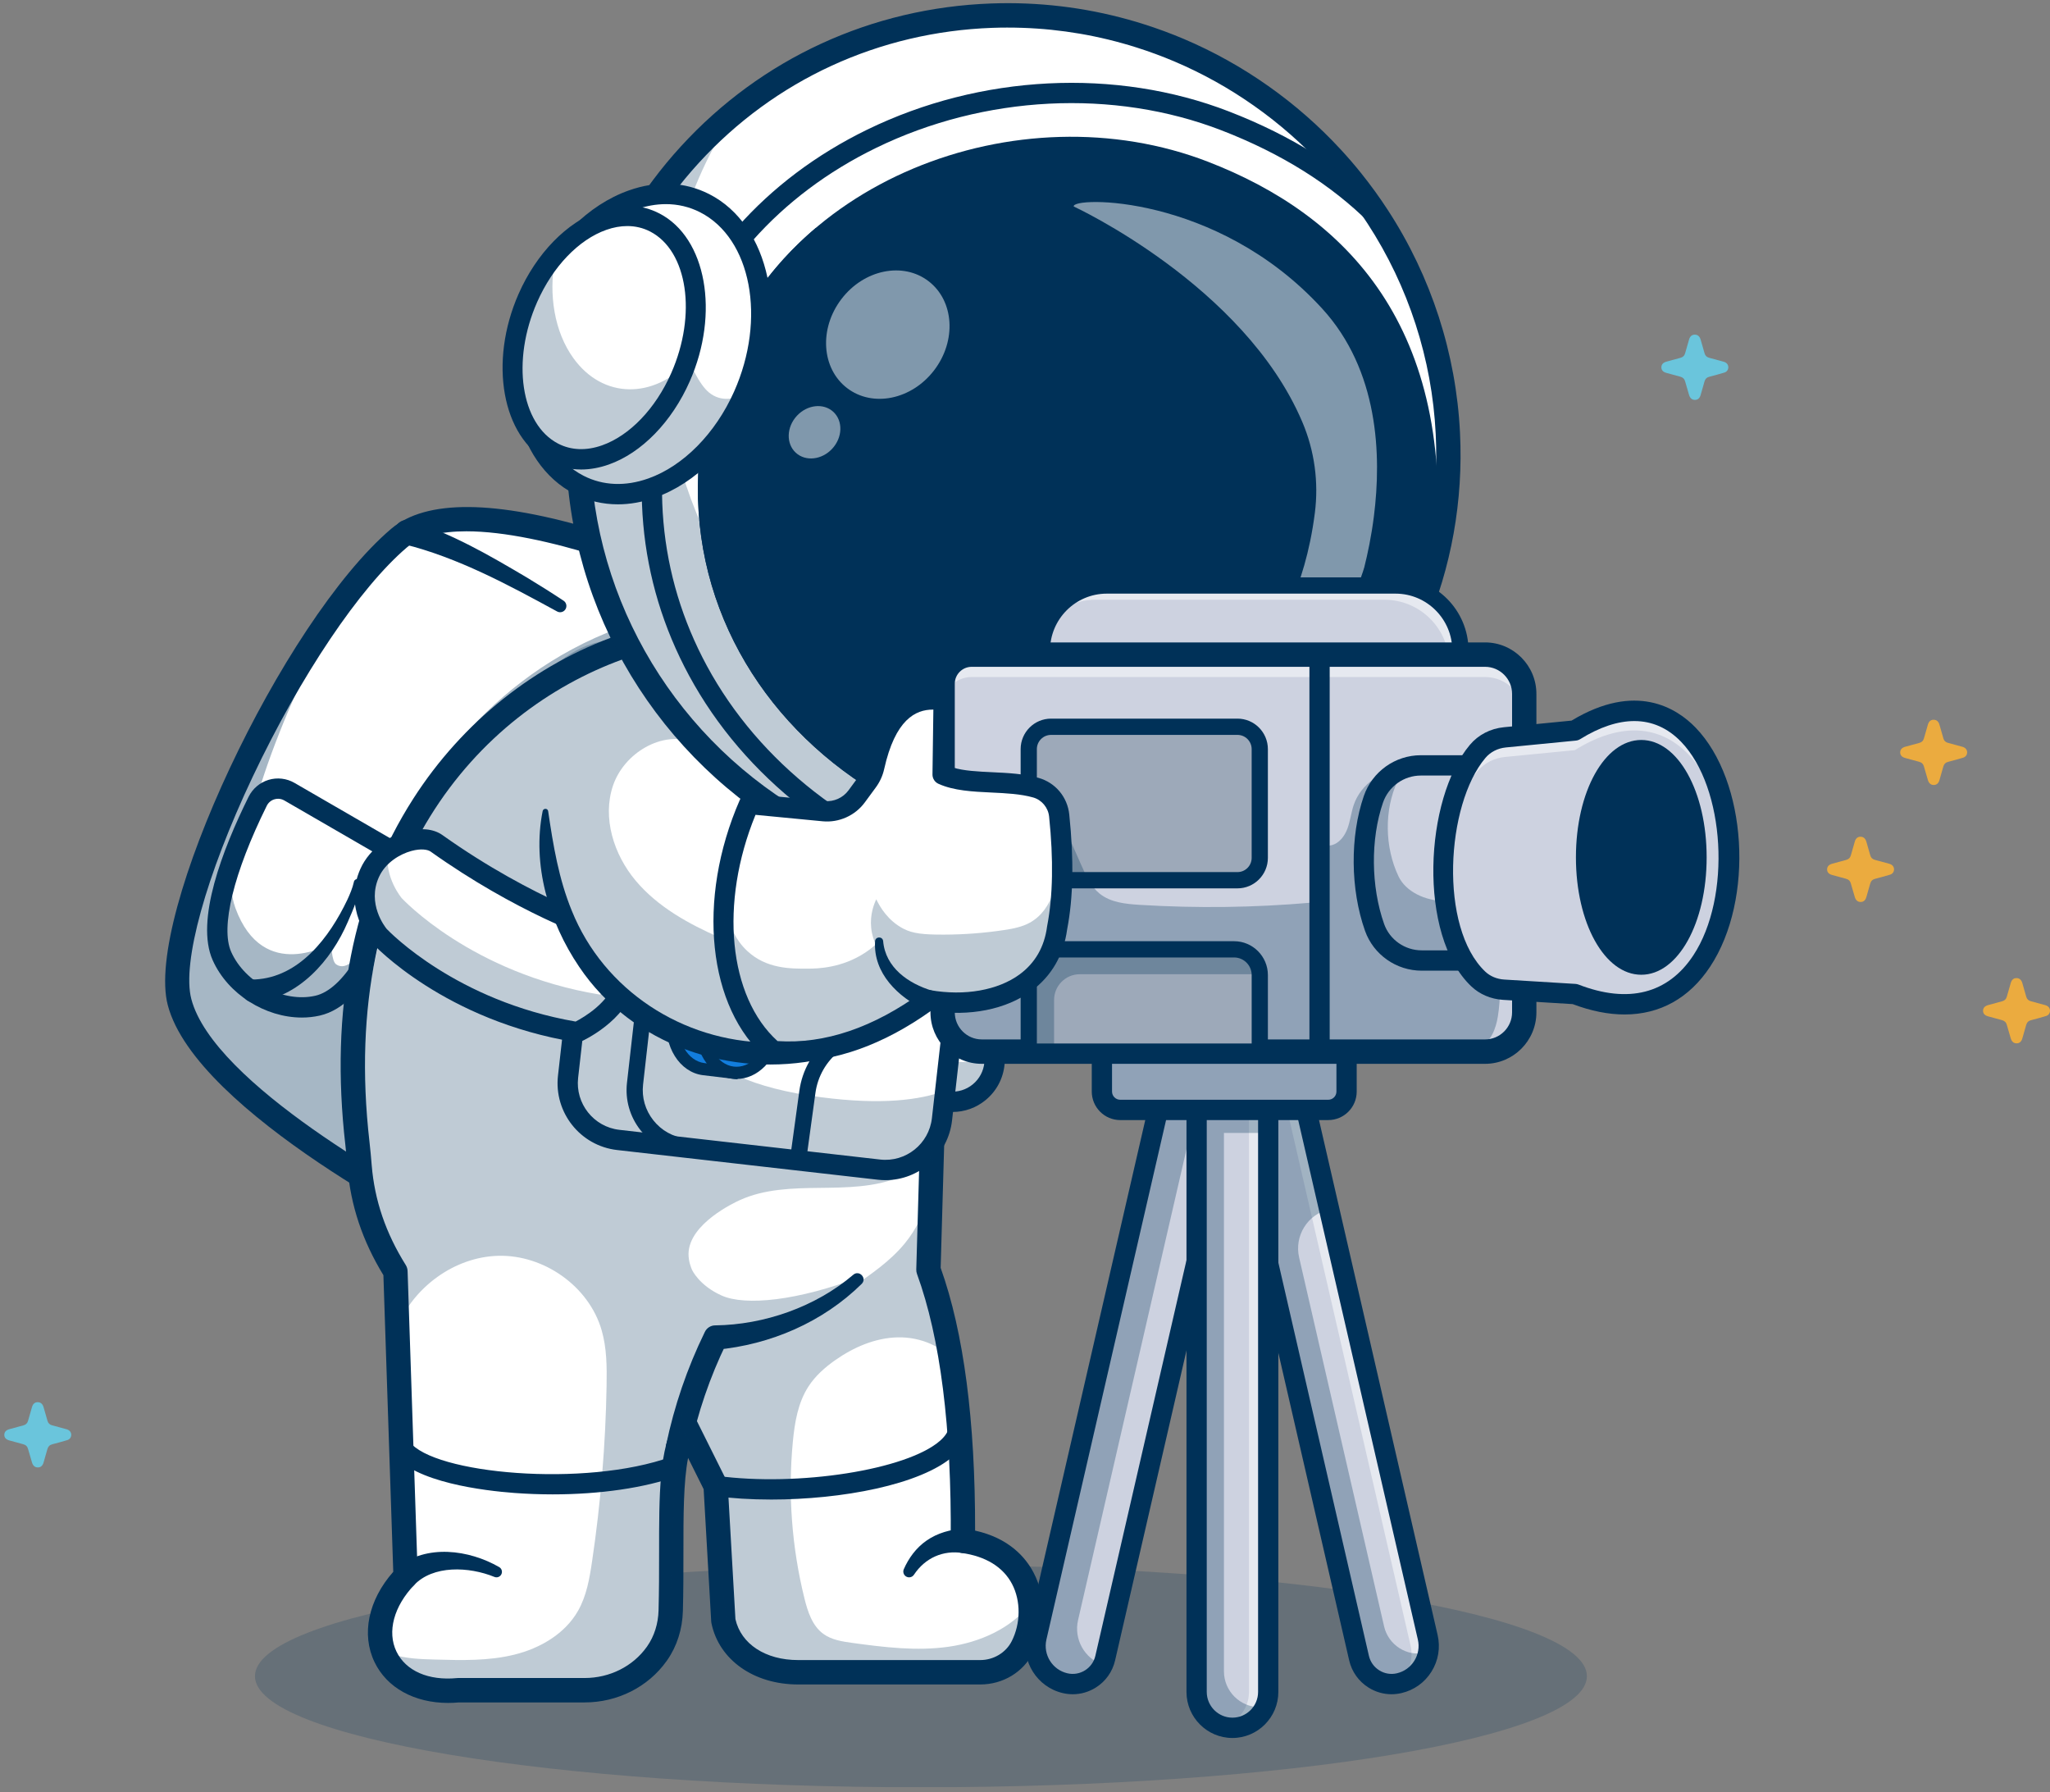 <svg width="405" height="354" viewBox="0 0 405 354" fill="none" xmlns="http://www.w3.org/2000/svg">
<rect x="0" y="0" width="405" height="354" fill="#808080" stroke="none"/>
<g clip-path="url(#clip0_7071_15925)">
<g opacity="0.2">
<path d="M181.94 353.037C254.605 353.037 313.511 343.211 313.511 331.09C313.511 318.969 254.605 309.143 181.94 309.143C109.276 309.143 50.369 318.969 50.369 331.09C50.369 343.211 109.276 353.037 181.94 353.037Z" fill="#003158"/>
</g>
<path d="M91.082 243.335C91.082 243.335 83.954 239.802 74.772 234.296C72.981 233.209 71.107 232.058 69.192 230.845C68.886 230.661 68.585 230.464 68.284 230.268C67.373 229.682 66.448 229.084 65.52 228.47C52.216 219.658 38.163 208.234 35.468 197.925C31.07 181.08 58.183 123.887 78.828 106.305C84.267 101.668 94.404 101.874 105.122 104.012C105.193 104.024 105.268 104.044 105.339 104.056C113.202 105.638 121.364 108.256 128.187 110.757C128.792 110.975 129.389 111.196 129.966 111.416C131.135 111.855 132.243 112.286 133.302 112.702C134.124 113.028 134.917 113.341 135.669 113.648C141.047 115.826 144.501 117.461 144.501 117.461L139.314 129.686L136.67 135.918L131.77 147.477L130.285 150.973L91.081 243.334L91.082 243.335Z" fill="white"/>
<g opacity="0.35">
<path d="M139.313 129.686L136.671 135.915L100.469 221.205L91.078 243.332C91.078 243.332 90.93 243.259 90.648 243.115C90.569 243.074 90.473 243.025 90.373 242.975C90.294 242.934 90.204 242.887 90.114 242.841C90.044 242.808 89.976 242.77 89.907 242.739C89.882 242.723 89.848 242.711 89.823 242.695C89.696 242.628 89.552 242.556 89.405 242.476C89.371 242.465 89.34 242.445 89.303 242.426C89.183 242.363 89.055 242.296 88.918 242.226C88.732 242.131 88.543 242.029 88.342 241.923C88.201 241.845 88.047 241.77 87.894 241.687C87.736 241.603 87.577 241.519 87.414 241.433C87.208 241.325 86.993 241.207 86.771 241.094C86.325 240.852 85.851 240.599 85.352 240.326C84.909 240.091 84.448 239.839 83.967 239.572C83.412 239.265 82.831 238.948 82.23 238.611C80.011 237.37 77.484 235.918 74.775 234.293C74.248 233.977 73.714 233.652 73.172 233.325C72.797 233.096 72.411 232.858 72.027 232.621C71.099 232.048 70.145 231.453 69.191 230.847C54.916 221.788 38.418 209.193 35.476 197.931C31.847 184.063 49.59 142.83 67.5 118.881C55.041 141.31 45.637 167.292 48.373 177.745C49.725 182.913 54.339 188.53 60.343 193.985C62.901 196.309 66.988 194.866 67.627 191.464C67.631 191.438 67.637 191.41 67.641 191.383C68.835 185.152 71.01 178.427 74.684 171.077C82.557 155.327 96.113 133.786 122.333 124.044C122.948 123.811 130.365 126.441 139.312 129.689L139.313 129.686Z" fill="#003158"/>
</g>
<path d="M92.294 246.625L90.016 245.494C87.925 244.457 38.72 219.852 33.147 198.541C28.518 180.841 55.736 122.813 77.27 104.464C84.143 98.609 97.837 98.718 117.973 104.788C132.523 109.175 145.003 115.034 145.527 115.282L147.621 116.269L92.294 246.625ZM92.138 104.946C87.182 104.946 83.04 105.869 80.379 108.136C71.065 116.073 59.396 133.427 49.926 153.427C40.686 172.941 35.924 190.17 37.793 197.319C42.186 214.123 80.141 234.918 89.879 240.012L141.378 118.672C129.968 113.527 107.259 104.946 92.138 104.946Z" fill="#003158"/>
<path d="M57.173 156.377L77.001 167.849C78.772 168.873 79.632 170.963 79.088 172.938C77.097 180.172 71.632 196.64 62.72 198.65C55.323 200.317 46.862 195.623 43.841 188.837C40.46 181.247 47.202 165.762 50.906 158.274C52.059 155.946 54.927 155.079 57.173 156.377Z" fill="white"/>
<g opacity="0.35">
<path d="M79.087 172.941C77.1 180.174 71.633 196.642 62.721 198.649C55.321 200.318 46.864 195.623 43.84 188.836C41.765 184.166 43.515 176.511 46.031 169.57C45.371 173.326 45.537 176.715 46.501 179.351C52.023 194.453 65.475 186.277 65.475 186.277C65.475 186.277 65.431 189.817 66.423 190.498C70.57 193.342 76.385 178.843 79.221 171.27C79.283 171.815 79.243 172.38 79.087 172.941Z" fill="#003158"/>
</g>
<path d="M59.634 200.995C52.439 200.995 45.026 196.418 42.015 189.658C38.542 181.859 43.959 167.802 49.116 157.383C49.909 155.78 51.344 154.562 53.051 154.046C54.761 153.529 56.627 153.745 58.174 154.64L78.002 166.111C80.564 167.592 81.804 170.621 81.019 173.474C78.487 182.675 72.798 198.437 63.16 200.61C62.005 200.869 60.822 200.995 59.634 200.995ZM54.933 157.78C54.691 157.78 54.448 157.815 54.209 157.887C53.546 158.088 53.011 158.543 52.702 159.165C46.149 172.407 43.52 183.192 45.671 188.018C48.396 194.135 56.005 198.11 62.283 196.69C67.752 195.458 73.313 186.377 77.16 172.402C77.461 171.311 76.984 170.153 76.002 169.585L56.174 158.115C55.788 157.892 55.363 157.778 54.933 157.778V157.78Z" fill="#003158"/>
<path d="M50.359 193.471C59.148 193.058 65.1 185.125 68.624 177.724C69.125 176.641 69.657 175.381 69.903 174.257C69.947 173.863 70.317 173.576 70.708 173.66C71.045 173.729 71.269 174.046 71.238 174.381C70.88 177.129 69.813 179.591 68.72 182.085C65.465 189.692 58.977 197.161 50.221 197.973C46.976 198.023 47.115 193.22 50.359 193.47V193.471Z" fill="#003158"/>
<path d="M110.036 120.767C100.439 115.534 90.451 110.134 79.822 107.495C76.745 106.735 77.7 102.207 80.833 102.781C89.232 105.33 96.692 109.704 104.164 114.121C106.585 115.591 108.971 117.085 111.342 118.658C111.913 119.037 112.069 119.808 111.692 120.379C111.328 120.931 110.598 121.096 110.036 120.767Z" fill="#003158"/>
<path d="M202.009 325.29C200.431 328.412 197.164 330.316 193.673 330.316H157.664C149.593 330.316 144.092 325.899 142.905 320.151L141.384 293.515L135.578 281.872C134.817 283.1 134.256 284.619 133.832 286.369C132.287 292.833 132.704 302.557 132.592 313.446C132.584 314.996 132.552 316.569 132.512 318.16C132.48 319.18 132.361 320.183 132.144 321.171C131.737 323.098 130.976 324.944 129.838 326.566C129.798 326.615 129.766 326.671 129.726 326.718C126.475 331.287 121.111 333.864 115.513 333.864H90.538C82.763 334.618 77.374 331.118 75.66 326.051C74.204 321.731 75.428 316.278 80.129 311.38L78.488 262.093L78.336 257.484L78.159 252.112L78.127 251.157C77.934 250.844 77.743 250.531 77.559 250.217C76.766 248.901 76.037 247.559 75.365 246.17C73.066 241.4 71.521 236.189 71.041 230.351C70.92 228.865 70.792 227.38 70.624 225.903C70.417 224.104 70.248 222.321 70.112 220.579C65.965 166.651 95.52 137.285 122.97 127.698L186.228 152.992L184.322 219.648L184.082 227.927L183.426 250.821C188.287 264.134 190.416 282.21 190.232 304.356C203.741 306.179 205.679 318.08 202.012 325.291L202.009 325.29Z" fill="white"/>
<path d="M88.525 336.375C81.903 336.375 76.45 333.404 74.001 328.328C71.343 322.822 72.765 316.06 77.692 310.475L75.745 251.88C71.588 245.071 69.264 238.087 68.644 230.551C68.531 229.16 68.401 227.666 68.231 226.177C65.161 199.426 69.686 176.391 81.679 157.712C91.36 142.633 105.743 131.166 122.176 125.423C122.72 125.232 123.318 125.245 123.856 125.46L187.114 150.755C188.052 151.13 188.655 152.05 188.626 153.061L185.837 250.434C190.395 263.176 192.682 280.628 192.642 302.337C199.32 303.818 202.607 307.6 204.206 310.66C206.689 315.403 206.667 321.427 204.152 326.383C202.167 330.297 198.15 332.728 193.672 332.728H157.666C148.922 332.728 142.046 327.869 140.554 320.636C140.531 320.521 140.516 320.405 140.508 320.287L139.013 294.15L135.939 287.983C135.015 292.743 135.016 299.389 135.018 306.744C135.018 310.434 135.019 314.25 134.91 318.229C134.812 321.823 133.736 325.185 131.8 327.951L131.68 328.119C128.039 333.227 121.993 336.276 115.507 336.276H90.649C89.929 336.342 89.22 336.375 88.525 336.375ZM122.917 130.272C94.515 140.595 66.728 170.932 73.003 225.625C73.183 227.184 73.315 228.724 73.433 230.156C74.004 237.107 76.204 243.559 80.159 249.876C80.384 250.236 80.51 250.651 80.525 251.076L82.527 311.3C82.549 311.95 82.307 312.581 81.857 313.05C77.798 317.282 76.444 322.331 78.325 326.228C80.175 330.059 84.658 332.015 90.303 331.466C90.379 331.459 90.457 331.454 90.535 331.454H115.507C120.446 331.454 125.031 329.159 127.771 325.315L127.868 325.176C129.257 323.189 130.033 320.738 130.105 318.092C130.212 314.181 130.212 310.398 130.211 306.741C130.21 295.156 130.207 286.006 133.531 280.604C133.989 279.862 134.791 279.425 135.683 279.464C136.554 279.503 137.336 280.011 137.724 280.793L143.53 292.436C143.676 292.728 143.761 293.049 143.779 293.376L145.292 319.822C146.395 324.741 151.23 327.908 157.663 327.908H193.669C196.29 327.908 198.723 326.451 199.868 324.196C201.66 320.663 201.693 316.228 199.95 312.896C198.181 309.516 194.708 307.388 189.907 306.741C188.708 306.58 187.815 305.547 187.825 304.334C188.012 282.003 185.772 264.277 181.166 251.65C181.061 251.362 181.011 251.058 181.02 250.753L183.775 154.605L122.917 130.272Z" fill="#003158"/>
<path d="M131.595 285.441C133.199 277.73 135.767 270.221 139.224 263.147C139.595 262.309 140.427 261.798 141.288 261.799C150.969 261.686 161.111 258.159 168.56 251.811C169.721 250.785 171.335 252.444 170.255 253.584C162.568 261.159 152.236 265.62 141.475 266.614C141.475 266.617 143.547 265.256 143.536 265.269C140.256 271.981 137.82 279.107 136.297 286.424C135.567 289.505 131.04 288.59 131.594 285.439L131.595 285.441Z" fill="#003158"/>
<path d="M152.316 296.199C148.377 296.199 144.565 295.969 141.118 295.504C140.022 295.357 139.254 294.346 139.401 293.248C139.548 292.148 140.562 291.376 141.651 291.525C157.762 293.695 179.178 290.327 185.711 284.595C186.876 283.572 187.468 282.561 187.468 281.59C187.468 280.482 188.364 279.583 189.469 279.583C190.575 279.583 191.471 280.482 191.471 281.59C191.471 283.771 190.42 285.799 188.345 287.617C181.873 293.296 166.295 296.201 152.315 296.201L152.316 296.199Z" fill="#003158"/>
<path d="M109.187 295.181C106.675 295.181 104.133 295.088 101.596 294.899C95.777 294.464 81.799 292.835 77.659 287.113C77.01 286.216 77.209 284.961 78.103 284.309C78.998 283.659 80.249 283.857 80.9 284.755C85.515 291.133 115.632 293.886 132.562 287.765C133.601 287.392 134.749 287.931 135.124 288.972C135.498 290.016 134.96 291.166 133.92 291.542C127.392 293.902 118.507 295.181 109.187 295.181Z" fill="#003158"/>
<path d="M190.185 306.765C186.31 306.16 182.772 307.72 180.551 311.067C180.194 311.595 179.473 311.728 178.95 311.364C178.492 311.045 178.339 310.452 178.556 309.96C179.487 307.832 180.96 305.745 183.086 304.284C185.221 302.799 187.839 302.094 190.345 301.945C193.845 301.879 193.677 307.065 190.187 306.767L190.185 306.765Z" fill="#003158"/>
<g opacity="0.25">
<path d="M184.319 219.648L184.08 227.927C182.383 229.935 180.1 231.533 177.682 232.52C172.725 234.544 167.224 234.576 161.867 234.64C156.518 234.696 150.993 234.848 146.124 237.073C145.18 237.507 136.107 241.706 136.027 247.656C136.004 249.15 136.548 250.45 136.716 250.821C136.716 250.821 138.085 253.904 142.585 255.912C147.253 257.992 157.623 256.956 170.035 252.186C163.973 258.521 155.077 261.098 146.541 263.018C144.363 263.508 142.113 263.998 140.311 265.324C137.493 267.396 136.38 271.032 135.643 274.453C134.794 278.388 134.226 282.371 133.833 286.369C132.96 295.33 132.944 304.413 132.592 313.446C132.536 314.851 132.48 316.256 132.399 317.661C132.335 318.817 132.255 319.997 132.143 321.171C131.736 323.098 130.975 324.944 129.837 326.566C129.797 326.615 129.765 326.671 129.725 326.718C126.474 331.287 121.11 333.864 115.512 333.864H90.537C82.762 334.618 77.373 331.118 75.66 326.051C76.22 326.324 76.797 326.557 77.382 326.742C80.167 327.641 83.146 327.729 86.069 327.81C91.282 327.955 96.574 328.091 101.644 326.83C106.705 325.577 111.606 322.735 114.192 318.191C115.881 315.227 116.474 311.783 116.97 308.411C118.676 296.927 119.637 285.333 119.837 273.721C119.9 270.036 119.886 266.293 118.86 262.753C116.346 254.057 107.425 247.808 98.4 248.058C89.825 248.298 81.794 254.16 78.485 262.094L78.334 257.485C78.413 257.019 78.485 256.554 78.51 256.088C78.599 254.634 78.454 253.318 78.159 252.113C78.007 251.455 77.798 250.828 77.558 250.218C76.974 248.757 76.189 247.439 75.364 246.172C73.065 241.402 71.52 236.191 71.04 230.352C70.919 228.866 70.791 227.381 70.624 225.904C70.416 224.105 70.247 222.322 70.111 220.581C70.351 211.949 71.48 198.957 75.748 182.848L184.321 219.65L184.319 219.648Z" fill="#003158"/>
</g>
<path d="M187.358 217.599L173.68 216.27L175.29 199.613L188.968 200.943C193.555 201.389 196.912 205.478 196.467 210.078C196.023 214.679 191.945 218.045 187.358 217.599Z" fill="white"/>
<g opacity="0.25">
<path d="M196.425 210.462C195.798 214.863 191.82 218.03 187.362 217.599L173.68 216.272L175.291 199.613L186.28 200.685L185.824 205.4C185.612 207.581 187.205 209.523 189.38 209.736C192.044 209.993 194.528 208.969 196.238 207.171C196.478 208.093 196.563 209.072 196.467 210.077C196.456 210.205 196.442 210.334 196.425 210.462Z" fill="#003158"/>
</g>
<path d="M188.182 219.646C187.845 219.646 187.505 219.63 187.165 219.598L171.496 218.075L173.49 197.422L189.161 198.943C191.911 199.211 194.394 200.537 196.15 202.676C197.906 204.816 198.727 207.512 198.461 210.27C198.194 213.029 196.873 215.517 194.739 217.279C192.87 218.823 190.572 219.645 188.182 219.645V219.646ZM175.866 214.466L187.551 215.601C189.237 215.766 190.886 215.262 192.193 214.181C193.501 213.101 194.31 211.575 194.474 209.885C194.637 208.194 194.135 206.54 193.058 205.229C191.981 203.917 190.459 203.105 188.772 202.941L177.087 201.805L175.864 214.466H175.866Z" fill="#003158"/>
<path d="M78.498 309.61C84.261 304.945 92.67 306.119 98.617 309.54C99.137 309.835 99.319 310.496 99.023 311.017C98.751 311.5 98.164 311.691 97.668 311.483C92.65 309.436 85.535 309.109 81.754 313.152C79.316 315.642 75.824 311.858 78.498 309.61Z" fill="#003158"/>
<path d="M173.713 231.039L122.074 225.157C115.962 224.464 111.525 218.876 112.218 212.74L115.341 185.183C115.949 179.811 120.297 175.735 125.476 175.273C126.211 175.202 126.961 175.214 127.724 175.299L179.355 181.179C185.474 181.874 189.913 187.46 189.211 193.597L186.743 215.423L186.096 221.155C185.402 227.291 179.825 231.732 173.713 231.039Z" fill="white"/>
<g opacity="0.25">
<path d="M173.713 231.038L122.074 225.157C115.962 224.463 111.525 218.876 112.218 212.739L115.341 185.183C115.949 179.811 120.297 175.734 125.476 175.272C128.187 177.559 129.908 179.021 129.908 179.021C129.916 201.427 134.948 213.173 162.288 216.742C174.089 218.28 181.758 217.32 186.742 215.424L186.094 221.156C185.401 227.293 179.823 231.733 173.711 231.04L173.713 231.038Z" fill="#003158"/>
</g>
<path d="M174.932 233.113C174.434 233.113 173.933 233.085 173.428 233.028L121.905 227.16C114.645 226.332 109.41 219.738 110.236 212.458L113.344 185.012C114.17 177.731 120.748 172.479 128.004 173.308L179.525 179.176C186.785 180.003 192.02 186.598 191.196 193.877L188.087 221.325C187.321 228.097 181.574 233.113 174.932 233.113ZM122.357 223.172L173.878 229.04C178.948 229.619 183.534 225.953 184.109 220.873L187.218 193.425C187.793 188.346 184.139 183.742 179.073 183.165L127.552 177.297C125.108 177.02 122.697 177.72 120.759 179.266C118.819 180.814 117.599 183.016 117.322 185.463L114.214 212.911C113.639 217.991 117.291 222.594 122.358 223.171L122.357 223.172Z" fill="#003158"/>
<path d="M174.938 232.717C174.464 232.717 173.992 232.689 173.523 232.632L121.891 226.754C118.511 226.372 115.474 224.679 113.339 221.99C111.205 219.301 110.243 215.953 110.628 212.56L113.75 185.001C114.132 181.61 115.819 178.562 118.5 176.422C121.182 174.282 124.525 173.319 127.903 173.7L139.057 174.973L138.995 178.171C134.399 178.512 130.687 182.087 130.168 186.671L127.046 214.232C126.758 216.773 127.479 219.282 129.082 221.3C130.681 223.316 132.957 224.585 135.487 224.87L175.989 229.48L175.944 232.677C175.608 232.705 175.272 232.72 174.937 232.72L174.938 232.717ZM126.459 176.83C124.303 176.83 122.219 177.56 120.496 178.934C118.484 180.54 117.22 182.822 116.934 185.362L113.813 212.924C113.524 215.464 114.246 217.973 115.848 219.99C117.448 222.006 119.723 223.276 122.253 223.562L127.304 224.136C127.052 223.869 126.811 223.589 126.578 223.298C124.443 220.609 123.48 217.259 123.868 213.866L126.989 186.306C127.403 182.649 129.339 179.474 132.14 177.414L127.545 176.89C127.183 176.849 126.821 176.828 126.462 176.828L126.459 176.83Z" fill="#003158"/>
<path d="M147.353 202.81C147.232 203.828 144.824 211.879 144.824 211.879C144.824 211.879 142.227 211.568 139.038 211.187C135.054 210.71 132.317 206.187 132.924 201.083C133.532 195.98 137.254 192.23 141.238 192.708C143.927 193.03 147.025 193.4 147.025 193.4C147.025 193.4 147.55 201.151 147.353 202.81Z" fill="#127DDD"/>
<path d="M145.684 213.196L138.895 212.382C134.26 211.827 131.046 206.694 131.731 200.94C132.416 195.186 136.748 190.961 141.38 191.511L148.155 192.321L148.222 193.318C148.277 194.122 148.749 201.231 148.545 202.952C148.417 204.02 146.381 210.862 145.974 212.224L145.684 213.194V213.196ZM140.55 193.871C137.439 193.871 134.617 197.035 134.118 201.227C133.589 205.661 135.862 209.593 139.18 209.99L143.963 210.563C145.036 206.944 146.091 203.212 146.161 202.667C146.283 201.649 146.084 197.531 145.891 194.478L141.096 193.903C140.914 193.881 140.731 193.871 140.55 193.871Z" fill="#003158"/>
<path d="M153.14 203.512C153.747 198.409 151.011 193.886 147.027 193.409C143.043 192.932 139.321 196.682 138.714 201.784C138.106 206.887 140.843 211.411 144.826 211.888C148.81 212.365 152.532 208.615 153.14 203.512Z" fill="#22A7F0"/>
<path d="M144.821 211.878C140.842 211.403 138.106 206.879 138.711 201.777C138.852 200.605 139.151 199.502 139.588 198.511C139.841 202.691 142.347 206.075 145.759 206.485C148.829 206.853 151.744 204.71 153.197 201.374C153.239 202.065 153.223 202.778 153.136 203.503C152.53 208.61 148.808 212.355 144.823 211.879L144.821 211.878Z" fill="#127DDD"/>
<g opacity="0.7">
<path d="M152.606 205.868C152.722 201.245 150.104 197.339 146.416 196.898C143.081 196.497 139.923 199.065 138.631 202.912C138.64 202.542 138.666 202.157 138.71 201.774C139.315 196.672 143.039 192.922 147.024 193.398C151.009 193.874 153.745 198.398 153.134 203.498C153.036 204.328 152.858 205.12 152.605 205.865L152.606 205.868Z" fill="white"/>
</g>
<path d="M145.52 213.126C145.241 213.126 144.962 213.11 144.682 213.076C140.048 212.521 136.832 207.388 137.518 201.634C138.204 195.88 142.528 191.654 147.166 192.203C149.468 192.479 151.48 193.861 152.831 196.092C154.123 198.229 154.657 200.912 154.332 203.645C154.007 206.38 152.859 208.861 151.1 210.633C149.487 212.258 147.533 213.125 145.521 213.125L145.52 213.126ZM146.335 194.563C143.224 194.563 140.401 197.727 139.902 201.919C139.374 206.354 141.646 210.285 144.965 210.682C146.52 210.867 148.091 210.248 149.395 208.933C150.776 207.542 151.682 205.561 151.944 203.359C152.205 201.157 151.79 199.02 150.775 197.341C149.815 195.756 148.432 194.782 146.881 194.596C146.698 194.573 146.516 194.563 146.335 194.563Z" fill="#003158"/>
<path d="M157.683 230.618C157.611 230.618 157.536 230.614 157.462 230.603C156.586 230.482 155.973 229.672 156.093 228.792L157.921 215.471C158.486 211.355 160.588 207.673 163.84 205.101L164.638 204.471C167.308 202.36 169.049 199.205 169.414 195.816L171.09 180.263C171.186 179.381 171.968 178.753 172.854 178.838C173.733 178.934 174.369 179.727 174.275 180.608L172.598 196.16C172.141 200.402 169.963 204.35 166.622 206.991L165.824 207.622C163.225 209.677 161.544 212.619 161.094 215.908L159.266 229.229C159.156 230.034 158.469 230.616 157.681 230.616L157.683 230.618Z" fill="#003158"/>
<path d="M73.034 172.426C69.998 179.142 74.909 184.837 74.909 184.837C74.909 184.837 88.591 199.698 114.028 203.871C114.028 203.871 130.127 196.62 120.849 184.647C120.849 184.647 104.887 179.839 86.226 166.57C83.188 164.409 75.562 166.832 73.034 172.426Z" fill="white"/>
<g opacity="0.25">
<path d="M114.03 203.877C88.591 199.698 74.907 184.838 74.907 184.838C74.907 184.838 69.999 179.141 73.037 172.429C73.827 170.677 75.115 169.241 76.612 168.156C75.927 173.415 79.381 177.423 79.381 177.423C79.381 177.423 93.065 192.282 118.506 196.457C118.506 196.457 121.141 195.272 123.659 193.067C122.783 199.934 114.03 203.877 114.03 203.877Z" fill="#003158"/>
</g>
<path d="M114.3 205.952L113.706 205.855C87.886 201.616 74.017 186.828 73.439 186.201C73.16 185.879 67.689 179.395 71.212 171.598C73.087 167.449 77.102 165.063 80.235 164.213C83.058 163.447 85.662 163.711 87.384 164.933C105.567 177.864 121.269 182.68 121.425 182.727L122.038 182.911L122.431 183.418C125.32 187.146 126.324 190.896 125.413 194.565C123.648 201.669 115.208 205.543 114.851 205.704L114.302 205.952H114.3ZM76.407 183.503C77.074 184.204 90.235 197.729 113.722 201.786C115.366 200.927 120.45 197.955 121.529 193.582C122.096 191.284 121.475 188.92 119.634 186.368C116.421 185.317 101.914 180.187 85.068 168.206C84.528 167.824 83.215 167.561 81.28 168.087C79.028 168.698 76.158 170.376 74.857 173.254C72.478 178.519 76.043 183.062 76.405 183.502L76.407 183.503Z" fill="#003158"/>
<path d="M107.751 160.219C106.751 191.737 131.974 212.815 162.035 207.201L157.68 142.803L130.638 138.161C118.973 140.561 110.116 146.408 107.751 160.219Z" fill="white"/>
<path d="M162.404 209.175C144.468 213.08 124.846 206.467 114.416 190.964C108.407 182.098 105.087 170.774 107.209 160.203C107.334 159.621 108.203 159.617 108.294 160.228C109.293 167 110.385 173.618 112.969 179.907C119.334 195.673 134.898 205.698 151.732 205.937C155.05 206.018 158.382 205.754 161.683 205.227C164.22 204.867 164.931 208.594 162.402 209.177L162.404 209.175Z" fill="#003158"/>
<g opacity="0.25">
<path d="M137.05 146.602C130.754 144.234 123.279 148.78 121.112 155.163C118.944 161.546 121.265 168.822 125.6 173.974C129.936 179.126 136.014 182.481 142.173 185.187C143.765 193.313 147.08 201.095 151.835 207.868C135.2 207.384 119.156 197.469 111.245 182.788C110.741 181.849 110.255 180.879 109.513 180.115C108.833 179.414 107.972 178.924 107.123 178.441C101.7 175.366 96.277 172.289 90.853 169.213C87.421 167.266 83.626 165.25 79.742 165.939C80.418 161.781 82.157 157.8 84.747 154.483C86.51 152.225 88.643 150.288 90.764 148.364C95.853 143.746 100.941 139.129 106.03 134.512C108.452 132.314 110.904 130.094 113.774 128.532C116.644 126.967 120.017 126.099 123.207 126.8C125.939 133.412 129.653 139.615 134.188 145.142" fill="#003158"/>
</g>
<g opacity="0.25">
<path d="M183.958 226.05C185.006 232.91 183.159 240.217 178.77 245.583C175.928 249.059 172.171 251.641 168.47 254.174C166.836 255.292 165.201 256.41 163.568 257.528C162.068 258.554 160.564 259.583 158.958 260.433C157.176 261.376 155.28 262.093 153.351 262.675C150.327 263.587 147.204 264.173 144.056 264.419C143.115 264.493 142.09 264.571 141.401 265.217C140.983 265.608 140.753 266.156 140.536 266.687C138.998 270.433 137.46 274.179 135.92 277.924C135.365 279.276 134.799 280.714 135.02 282.16C135.379 284.517 137.625 286.018 139.151 287.846C142.188 291.484 142.434 296.632 142.537 301.375C142.6 304.271 142.662 307.166 142.725 310.062C142.845 315.543 143.137 321.507 146.699 325.667C149.038 328.399 152.518 329.946 156.047 330.603C159.578 331.261 163.201 331.112 166.789 330.96C174.382 330.64 181.974 330.319 189.567 329.998C192.367 329.88 195.305 329.722 197.698 328.256C201.552 325.898 202.816 320.977 203.748 316.545C199.92 321.619 193.656 324.392 187.374 325.281C181.093 326.171 174.705 325.381 168.42 324.524C166.401 324.248 164.289 323.93 162.643 322.723C160.468 321.128 159.572 318.34 158.923 315.716C156.425 305.632 155.648 295.121 156.636 284.778C156.998 280.981 157.644 277.076 159.716 273.875C161.073 271.777 162.98 270.089 165.025 268.656C168.676 266.097 172.954 264.248 177.409 264.164C181.864 264.08 186.48 265.961 189.032 269.621C188.012 265.07 186.981 260.481 185.057 256.235C184.405 254.795 183.644 253.377 183.349 251.823C183.103 250.528 183.19 249.196 183.279 247.881C183.552 243.865 183.823 239.851 184.095 235.835C184.111 235.593 184.108 235.307 183.911 235.166C183.714 235.026 183.366 235.317 183.55 235.473" fill="#003158"/>
</g>
<path d="M256.803 153.863C245.996 163.16 232.779 169.776 218.106 172.679C215.114 173.27 212.069 173.71 208.973 173.984C207.466 174.121 205.939 174.213 204.399 174.276C199.757 174.443 195.186 174.239 190.707 173.687C186.847 173.221 183.055 172.491 179.359 171.528C174.894 170.368 170.564 168.854 166.398 167.028C164.881 166.357 163.385 165.649 161.912 164.902C134.977 151.185 115.885 123.865 114.307 91.776C111.972 44.503 148.53 4.803 195.95 3.092C205.083 2.768 213.965 3.866 222.349 6.213C223.332 6.479 224.311 6.772 225.282 7.087C227.885 7.91 230.437 8.852 232.93 9.907C238.695 12.352 244.152 15.406 249.21 18.98C254.271 22.549 258.944 26.649 263.134 31.19C264.467 32.633 265.752 34.119 266.988 35.656C268.838 37.958 270.579 40.349 272.194 42.844C280.267 55.245 285.267 69.843 286.041 85.592C287.385 112.784 275.858 137.466 256.803 153.861V153.863Z" fill="white"/>
<path d="M201.278 174.588C197.722 174.588 194.169 174.371 190.675 173.942C186.883 173.483 183.054 172.755 179.293 171.775C174.889 170.631 170.516 169.113 166.294 167.262C164.785 166.595 163.271 165.878 161.795 165.129C133.868 150.908 115.575 122.805 114.05 91.788C112.923 68.949 120.76 47.131 136.118 30.355C151.599 13.443 172.844 3.67 195.94 2.838C204.951 2.521 213.856 3.573 222.417 5.968C223.35 6.221 224.342 6.516 225.36 6.845C227.956 7.665 230.538 8.617 233.029 9.674C238.754 12.102 244.248 15.164 249.356 18.774C254.421 22.344 259.118 26.463 263.321 31.019C264.672 32.481 265.973 33.988 267.187 35.498C269.077 37.849 270.833 40.275 272.408 42.708C280.745 55.51 285.545 70.335 286.295 85.582C287.597 111.942 276.908 136.901 256.967 154.058C245.913 163.568 232.491 170.096 218.152 172.931C215.114 173.53 212.031 173.97 208.991 174.238C207.609 174.365 206.109 174.461 204.405 174.532C203.363 174.569 202.318 174.588 201.275 174.588H201.278ZM199.077 3.292C198.038 3.292 197.001 3.31 195.959 3.347C173 4.176 151.883 13.889 136.495 30.699C121.229 47.374 113.439 69.06 114.561 91.761C116.077 122.596 134.264 150.533 162.026 164.672C163.493 165.414 164.999 166.128 166.498 166.793C170.696 168.633 175.043 170.143 179.42 171.279C183.158 172.253 186.965 172.976 190.736 173.432C195.229 173.986 199.823 174.182 204.386 174.02C206.08 173.949 207.572 173.853 208.947 173.728C211.969 173.46 215.033 173.022 218.053 172.427C232.305 169.608 245.646 163.122 256.634 153.668C276.453 136.615 287.079 111.807 285.784 85.607C285.039 70.452 280.266 55.714 271.979 42.988C270.413 40.569 268.668 38.157 266.789 35.82C265.582 34.32 264.29 32.822 262.946 31.367C258.769 26.838 254.097 22.742 249.062 19.193C243.982 15.604 238.522 12.559 232.831 10.146C230.351 9.097 227.786 8.149 225.204 7.333C224.192 7.006 223.21 6.713 222.282 6.463C214.76 4.358 206.967 3.295 199.076 3.295L199.077 3.292Z" fill="#003158"/>
<path d="M238.511 165.857C179.057 180.544 123.515 132.687 141.215 74.916C153.258 35.612 201.343 17.516 238.651 31.949C265.803 42.454 287.854 64.482 283.556 110.711C283.556 110.711 278.478 130.841 268.394 141.686C258.309 152.53 246.642 161.355 246.642 161.355L238.511 165.857Z" fill="#003158"/>
<g opacity="0.25">
<path d="M114.307 91.773C115.88 123.865 134.977 151.187 161.913 164.899C163.385 165.647 164.88 166.355 166.395 167.024C170.561 168.852 174.891 170.364 179.354 171.527C183.053 172.486 186.844 173.219 190.703 173.686C195.183 174.239 199.752 174.443 204.397 174.278C205.935 174.208 207.461 174.12 208.969 173.985C212.067 173.709 215.111 173.264 218.103 172.676C232.776 169.773 245.994 163.162 256.802 153.86C262.739 148.753 267.949 142.838 272.264 136.294C261.746 144.931 249.072 151.075 235.073 153.845C232.081 154.441 229.037 154.878 225.94 155.154C224.435 155.293 222.909 155.381 221.367 155.446C216.722 155.611 212.153 155.408 207.676 154.859C203.814 154.388 200.026 153.659 196.328 152.7C191.865 151.537 187.53 150.022 183.368 148.197C181.849 147.524 180.354 146.815 178.882 146.067C151.946 132.355 132.853 105.036 131.276 72.94C130.35 54.217 135.532 36.686 145.065 22.231C125.1 38.604 112.925 63.869 114.305 91.771L114.307 91.773Z" fill="#003158"/>
</g>
<path d="M201.279 176.304C197.651 176.304 194.028 176.083 190.466 175.644C186.603 175.178 182.697 174.434 178.864 173.436C174.373 172.27 169.913 170.722 165.609 168.833C164.069 168.151 162.528 167.421 161.025 166.661C132.549 152.159 113.897 123.502 112.341 91.87C111.191 68.568 119.188 46.308 134.857 29.192C150.651 11.94 172.322 1.971 195.879 1.12C205.063 0.796 214.149 1.869 222.878 4.312C223.824 4.567 224.841 4.871 225.886 5.209C228.522 6.042 231.153 7.013 233.696 8.09C239.534 10.566 245.134 13.688 250.344 17.369C255.505 21.006 260.296 25.208 264.58 29.851C265.956 31.342 267.282 32.88 268.521 34.417C270.447 36.816 272.238 39.289 273.845 41.772C282.344 54.825 287.244 69.947 288.006 85.496C289.335 112.39 278.43 137.854 258.084 155.359C246.804 165.063 233.112 171.721 218.486 174.614C215.388 175.225 212.245 175.674 209.144 175.948C207.74 176.077 206.211 176.176 204.48 176.248C203.413 176.286 202.346 176.305 201.279 176.305V176.304ZM199.076 5.01C198.057 5.01 197.039 5.028 196.018 5.065C173.523 5.876 152.831 15.394 137.756 31.861C122.802 48.196 115.173 69.439 116.271 91.678C117.756 121.899 135.587 149.283 162.803 163.142C164.241 163.87 165.718 164.571 167.192 165.222C171.301 167.024 175.561 168.504 179.851 169.618C183.517 170.573 187.248 171.283 190.942 171.729C195.35 172.272 199.851 172.467 204.327 172.306C205.983 172.238 207.447 172.144 208.792 172.02C211.762 171.757 214.764 171.327 217.725 170.744C231.686 167.983 244.757 161.628 255.521 152.367C274.937 135.662 285.345 111.36 284.077 85.694C283.347 70.842 278.67 56.4 270.549 43.928C269.012 41.553 267.299 39.19 265.458 36.898C264.276 35.43 263.009 33.961 261.692 32.534C257.596 28.093 253.016 24.078 248.08 20.598C243.099 17.078 237.746 14.094 232.167 11.728C229.739 10.699 227.224 9.771 224.692 8.971C223.696 8.648 222.739 8.363 221.839 8.121C214.454 6.053 206.814 5.013 199.077 5.013L199.076 5.01Z" fill="#003158"/>
<path d="M201.278 176.741C197.631 176.741 193.992 176.52 190.413 176.078C186.53 175.609 182.605 174.862 178.754 173.86C174.242 172.688 169.76 171.131 165.435 169.235C163.885 168.55 162.339 167.817 160.829 167.052C132.213 152.478 113.469 123.682 111.906 91.894C110.75 68.475 118.787 46.103 134.537 28.898C150.409 11.558 172.189 1.539 195.862 0.685C205.093 0.354 214.222 1.437 222.995 3.893C223.944 4.15 224.968 4.455 226.02 4.795C228.665 5.631 231.311 6.607 233.866 7.689C239.732 10.177 245.36 13.313 250.595 17.012C255.779 20.667 260.593 24.888 264.898 29.555C266.282 31.053 267.615 32.596 268.858 34.145C270.794 36.553 272.595 39.04 274.21 41.534C282.751 54.651 287.673 69.848 288.439 85.474C289.776 112.502 278.813 138.096 258.365 155.69C247.03 165.442 233.268 172.133 218.568 175.041C215.454 175.655 212.295 176.106 209.181 176.381C207.771 176.511 206.236 176.61 204.495 176.682C203.422 176.72 202.35 176.74 201.277 176.74L201.278 176.741ZM199.075 5.446C198.062 5.446 197.048 5.463 196.033 5.5C173.656 6.307 153.071 15.775 138.076 32.157C123.203 48.404 115.612 69.535 116.706 91.656C118.183 121.722 135.922 148.964 162.999 162.755C164.428 163.478 165.9 164.176 167.366 164.824C171.451 166.615 175.691 168.088 179.959 169.197C183.606 170.147 187.318 170.852 190.994 171.297C195.378 171.837 199.855 172.032 204.311 171.871C205.957 171.803 207.414 171.71 208.751 171.586C211.707 171.325 214.694 170.898 217.64 170.317C231.529 167.57 244.53 161.248 255.236 152.036C274.55 135.419 284.901 111.247 283.64 85.715C282.915 70.94 278.261 56.573 270.182 44.166C268.652 41.803 266.95 39.452 265.117 37.172C263.942 35.71 262.682 34.249 261.37 32.831C257.294 28.413 252.739 24.417 247.828 20.955C242.871 17.451 237.545 14.483 231.994 12.13C229.577 11.105 227.076 10.183 224.559 9.387C223.567 9.066 222.618 8.784 221.723 8.542C214.372 6.485 206.772 5.448 199.075 5.448V5.446Z" fill="#003158"/>
<path d="M141.218 74.919C123.516 132.688 179.06 180.544 238.51 165.86L240.157 164.946C184.749 154.301 144.479 103.683 161.281 44.929C152.079 52.681 144.935 62.792 141.216 74.921L141.218 74.919Z" fill="#003158"/>
<path d="M201.279 176.34C197.65 176.34 194.025 176.118 190.462 175.68L190.156 175.618C166.687 168.891 147 153.528 136.143 133.464C125.931 114.592 124.03 93.2 130.646 71.598C136.723 51.76 151.168 35.428 171.318 25.611C193.701 14.706 220.424 13.36 242.798 22.018C255.233 26.829 265.601 33.359 273.613 41.432L273.759 41.578L273.872 41.751C282.377 54.814 287.278 69.941 288.04 85.496C289.37 112.401 278.459 137.875 258.106 155.387C246.824 165.095 233.125 171.756 218.492 174.65C215.393 175.261 212.249 175.709 209.147 175.984C207.741 176.112 206.212 176.211 204.48 176.283C203.413 176.322 202.344 176.341 201.278 176.341L201.279 176.34ZM191.107 171.713C195.458 172.241 199.907 172.43 204.325 172.269C205.981 172.2 207.444 172.107 208.789 171.983C211.757 171.72 214.758 171.292 217.718 170.708C231.674 167.948 244.738 161.594 255.498 152.337C274.905 135.639 285.308 111.347 284.041 85.691C283.316 70.915 278.678 56.543 270.631 44.115C263.036 36.512 253.187 30.337 241.356 25.76C219.999 17.497 194.469 18.791 173.067 29.22C153.927 38.545 140.22 54.014 134.473 72.775C128.18 93.321 129.974 113.643 139.662 131.547C149.986 150.625 168.731 165.258 191.107 171.711V171.713Z" fill="#003158"/>
<path d="M106.777 57.752C99.928 73.117 103.345 90.145 114.414 95.784C125.482 101.423 140.008 93.538 146.857 78.173C146.901 78.077 146.944 77.974 146.985 77.876C153.664 62.591 150.213 45.74 139.222 40.142C130.671 35.786 120.058 39.502 112.514 48.498C110.294 51.149 108.337 54.26 106.778 57.755L106.777 57.752Z" fill="white"/>
<g opacity="0.25">
<path d="M106.777 57.752C99.928 73.117 103.345 90.145 114.414 95.784C125.482 101.423 140.008 93.538 146.857 78.173C146.901 78.077 146.944 77.974 146.985 77.876C145.066 78.833 142.479 79.422 140.146 77.59C136.062 74.382 132.401 60.392 132.401 60.392C132.401 60.392 123.81 55.178 112.514 48.497C110.294 51.148 108.337 54.259 106.778 57.754L106.777 57.752Z" fill="#003158"/>
</g>
<path d="M122.065 99.62C119.072 99.62 116.186 98.935 113.507 97.571C101.521 91.464 97.682 73.232 104.948 56.931C109.145 47.517 116.168 40.479 124.219 37.621C129.799 35.639 135.299 35.892 140.125 38.349C152.112 44.455 155.951 62.686 148.684 78.989C144.487 88.403 137.462 95.442 129.412 98.3C126.929 99.181 124.463 99.621 122.064 99.621L122.065 99.62ZM131.555 40.322C129.606 40.322 127.592 40.682 125.553 41.406C118.635 43.861 112.298 50.278 108.601 58.569C102.192 72.948 105.204 88.839 115.319 93.991C119.143 95.938 123.552 96.118 128.076 94.513C134.994 92.058 141.331 85.641 145.028 77.35C151.438 62.97 148.424 47.08 138.31 41.928C136.21 40.858 133.93 40.321 131.555 40.321V40.322Z" fill="#003158"/>
<path d="M100.399 68.325C99.081 81.398 106.426 91.537 116.807 90.972C127.187 90.405 136.671 79.348 137.989 66.275C139.308 53.202 131.963 43.063 121.581 43.629C111.201 44.195 101.718 55.252 100.399 68.325Z" fill="white"/>
<path d="M115.965 91.261C111.943 91.261 108.326 89.686 105.459 86.675C101.335 82.342 99.394 75.645 100.136 68.298C101.465 55.121 111.079 43.935 121.566 43.363C125.934 43.122 129.861 44.703 132.929 47.925C137.053 52.258 138.994 58.955 138.253 66.302C136.925 79.479 127.31 90.666 116.822 91.237C116.535 91.254 116.249 91.261 115.965 91.261ZM100.662 68.352C99.937 75.543 101.825 82.089 105.843 86.308C108.799 89.415 112.589 90.938 116.792 90.706C127.031 90.148 136.42 79.175 137.724 66.249C138.45 59.057 136.562 52.513 132.544 48.292C129.587 45.185 125.806 43.67 121.594 43.894C111.356 44.453 101.966 55.425 100.662 68.352Z" fill="#003158"/>
<g opacity="0.25">
<path d="M130.749 83.786C133.591 80.191 135.443 75.793 136.274 71.252C129.094 78.897 119.119 78.826 113.289 70.757C109.52 65.545 108.353 58.186 109.642 51.161C109.186 51.641 108.743 52.16 108.312 52.705C101.08 61.864 100.24 76.246 106.437 84.829C112.634 93.413 123.52 92.939 130.751 83.786H130.749Z" fill="#003158"/>
</g>
<path d="M114.794 92.738C112.554 92.738 110.404 92.222 108.42 91.192C99.187 86.397 96.511 71.526 102.456 58.046C105.982 50.048 111.966 43.906 118.46 41.614C122.652 40.135 126.747 40.333 130.305 42.181C139.538 46.976 142.215 61.846 136.269 75.326C132.742 83.324 126.759 89.468 120.265 91.758C118.41 92.412 116.574 92.74 114.794 92.74V92.738ZM123.92 44.654C122.588 44.654 121.201 44.902 119.789 45.401C114.317 47.331 109.208 52.665 106.119 59.668C101.012 71.246 102.871 83.787 110.261 87.626C112.815 88.951 115.814 89.071 118.936 87.97C124.407 86.039 129.517 80.706 132.608 73.701C137.714 62.123 135.856 49.582 128.465 45.743C127.067 45.017 125.533 44.653 123.922 44.653L123.92 44.654Z" fill="#003158"/>
<g opacity="0.5">
<path d="M212.129 40.789C212.129 40.789 245.748 56.292 257.253 83.276C257.265 83.304 257.276 83.332 257.29 83.362C259.706 89.044 260.542 95.254 259.761 101.336C258.726 109.378 256.827 114.754 254.973 119.421C249.325 133.61 244 139.171 244 139.171C255.128 134.979 263.104 128.332 267.927 116.562C268.399 115.401 268.842 114.185 269.259 112.923C269.356 112.632 269.446 112.341 269.531 112.048C269.538 112.048 269.538 112.04 269.534 112.03C270.195 109.412 270.932 105.936 271.434 101.941C272.956 89.895 272.37 73.142 261.198 60.943C240.311 38.132 211.542 38.829 212.132 40.79L212.129 40.789Z" fill="white"/>
</g>
<g opacity="0.5">
<path d="M184.555 73.131C189.004 67.304 188.51 59.432 183.452 55.548C178.394 51.664 170.687 53.239 166.237 59.066C161.788 64.893 162.282 72.766 167.34 76.65C172.399 80.533 180.106 78.958 184.555 73.131Z" fill="white"/>
</g>
<g opacity="0.5">
<path d="M164.418 88.629C166.47 86.404 166.569 83.148 164.638 81.357C162.707 79.566 159.478 79.918 157.426 82.143C155.373 84.368 155.274 87.624 157.205 89.415C159.136 91.206 162.365 90.854 164.418 88.629Z" fill="white"/>
</g>
<path d="M276.415 332.48C272.861 333.303 269.313 331.08 268.492 327.516L241.861 211.919L255.645 208.725L282.065 323.409C283.003 327.478 280.473 331.538 276.415 332.478V332.48Z" fill="#CDD2E0"/>
<g opacity="0.5">
<path d="M282.065 323.409L255.645 208.725L241.861 211.919L242.044 212.71L252.25 210.346L278.67 325.03C279.331 327.897 278.265 330.754 276.161 332.524C276.246 332.508 276.33 332.497 276.414 332.478C280.471 331.538 283.001 327.478 282.064 323.409H282.065Z" fill="white"/>
</g>
<g opacity="0.3">
<path d="M281.559 326.423C277.959 327.329 274.283 324.904 273.447 321.277L256.656 248.39C255.672 244.117 258.328 239.852 262.589 238.866L255.645 208.725L241.861 211.919L268.459 327.379C269.27 330.897 272.71 333.247 276.236 332.518C279.432 331.857 281.71 329.274 282.168 326.241C281.969 326.309 281.765 326.37 281.557 326.423H281.559Z" fill="#003158"/>
</g>
<path d="M274.913 334.659C273.32 334.659 271.755 334.214 270.37 333.344C268.42 332.122 267.061 330.213 266.544 327.967L239.915 212.369C239.666 211.289 240.337 210.211 241.415 209.962L255.197 206.768C255.715 206.647 256.258 206.74 256.709 207.021C257.159 207.303 257.478 207.753 257.598 208.272L284.017 322.956C284.591 325.447 284.165 328.012 282.814 330.18C281.463 332.348 279.351 333.858 276.868 334.434C276.219 334.584 275.564 334.658 274.913 334.658V334.659ZM244.264 213.423L270.442 327.063C270.719 328.265 271.446 329.286 272.49 329.94C273.532 330.594 274.766 330.8 275.964 330.523C277.405 330.188 278.631 329.313 279.415 328.054C280.2 326.795 280.447 325.306 280.114 323.861L254.145 211.132L244.262 213.421L244.264 213.423Z" fill="#003158"/>
<path d="M210.427 332.48C213.981 333.303 217.529 331.08 218.351 327.516L244.981 211.919L231.197 208.725L204.777 323.409C203.84 327.478 206.37 331.538 210.427 332.478V332.48Z" fill="#CDD2E0"/>
<g opacity="0.3">
<path d="M212.985 319.997L238.242 210.357L231.197 208.725L204.777 323.409C203.84 327.478 206.37 331.538 210.427 332.478C213.512 333.192 216.589 331.612 217.886 328.85C214.271 327.612 212.106 323.808 212.985 319.995V319.997Z" fill="#003158"/>
</g>
<path d="M211.932 334.659C211.283 334.659 210.627 334.586 209.978 334.435C204.852 333.249 201.643 328.099 202.828 322.958L229.248 208.274C229.495 207.193 230.568 206.517 231.648 206.77L245.432 209.963C245.95 210.083 246.398 210.403 246.68 210.855C246.961 211.306 247.053 211.851 246.932 212.37L220.303 327.968C219.785 330.214 218.427 332.124 216.477 333.346C215.092 334.214 213.526 334.661 211.932 334.661V334.659ZM232.698 211.132L206.73 323.861C206.042 326.845 207.904 329.833 210.88 330.523C212.076 330.799 213.312 330.592 214.356 329.94C215.399 329.286 216.126 328.265 216.403 327.063L242.582 213.423L232.699 211.134L232.698 211.132Z" fill="#003158"/>
<path d="M236.406 216.026H250.552V334.199C250.552 338.115 247.382 341.292 243.479 341.292C239.575 341.292 236.406 338.113 236.406 334.199V216.026Z" fill="#CDD2E0"/>
<g opacity="0.5">
<path d="M246.748 216.026V334.199C246.748 337.455 244.558 340.191 241.576 341.025C242.183 341.195 242.818 341.292 243.478 341.292C247.383 341.292 250.551 338.116 250.551 334.199V216.026H246.748Z" fill="white"/>
</g>
<g opacity="0.3">
<path d="M248.876 337.21C244.97 337.21 241.803 334.034 241.803 330.117V223.789H250.552V216.026H236.406V334.199C236.406 338.116 239.573 341.292 243.479 341.292C246.345 341.292 248.807 339.58 249.918 337.123C249.576 337.173 249.231 337.208 248.876 337.208V337.21Z" fill="#003158"/>
</g>
<path d="M243.478 343.3C238.475 343.3 234.402 339.218 234.402 334.199V216.026C234.402 214.918 235.299 214.019 236.404 214.019H250.55C251.655 214.019 252.551 214.918 252.551 216.026V334.199C252.551 339.217 248.481 343.3 243.477 343.3H243.478ZM238.407 218.035V334.201C238.407 337.005 240.682 339.286 243.478 339.286C246.275 339.286 248.55 337.005 248.55 334.201V218.035H238.407Z" fill="#003158"/>
<path d="M217.693 203.877H266.031V215.613C266.031 217.614 264.41 219.24 262.413 219.24H221.309C219.313 219.24 217.691 217.615 217.691 215.613V203.877H217.693Z" fill="#CDD2E0"/>
<g opacity="0.3">
<path d="M217.693 203.877H266.031V215.613C266.031 217.614 264.41 219.24 262.413 219.24H221.309C219.313 219.24 217.691 217.615 217.691 215.613V203.877H217.693Z" fill="#003158"/>
</g>
<path d="M262.415 221.246H221.31C218.212 221.246 215.691 218.718 215.691 215.612V203.876C215.691 202.767 216.588 201.869 217.693 201.869H266.031C267.136 201.869 268.032 202.767 268.032 203.876V215.612C268.032 218.718 265.511 221.246 262.413 221.246H262.415ZM219.694 205.884V215.612C219.694 216.504 220.418 217.231 221.309 217.231H262.413C263.304 217.231 264.028 216.504 264.028 215.612V205.884H219.693H219.694Z" fill="#003158"/>
<path d="M218.654 115.653H275.708C282.779 115.653 288.519 121.411 288.519 128.5V135.728H205.842V128.5C205.842 121.409 211.583 115.653 218.653 115.653H218.654Z" fill="#CDD2E0"/>
<g opacity="0.5">
<path d="M275.707 115.653H218.654C213.926 115.653 209.809 118.227 207.588 122.047C209.89 119.833 213.008 118.465 216.449 118.465H273.502C280.578 118.465 286.313 124.218 286.313 131.312V135.729H288.516V128.502C288.516 121.406 282.78 115.655 275.705 115.655L275.707 115.653Z" fill="white"/>
</g>
<path d="M288.52 137.334H205.843C204.959 137.334 204.242 136.615 204.242 135.728V128.501C204.242 120.531 210.709 114.048 218.656 114.048H275.709C283.656 114.048 290.123 120.531 290.123 128.501V135.728C290.123 136.615 289.406 137.334 288.522 137.334H288.52ZM207.445 134.122H286.918V128.501C286.918 122.302 281.889 117.259 275.708 117.259H218.655C212.473 117.259 207.445 122.302 207.445 128.501V134.122Z" fill="#003158"/>
<path d="M191.964 129.304H293.391C297.663 129.304 301.132 132.782 301.132 137.067V199.964C301.132 204.248 297.663 207.727 293.391 207.727H193.966C189.693 207.727 186.225 204.248 186.225 199.964V135.059C186.225 131.883 188.796 129.305 191.963 129.305L191.964 129.304Z" fill="#CDD2E0"/>
<g opacity="0.5">
<path d="M293.389 129.304H191.963C188.793 129.304 186.225 131.881 186.225 135.058V139.487C186.225 136.308 188.794 133.733 191.963 133.733H293.389C297.664 133.733 301.13 137.208 301.13 141.496V137.067C301.13 132.779 297.664 129.304 293.389 129.304Z" fill="white"/>
</g>
<path d="M293.39 210.135H193.965C188.373 210.135 183.822 205.572 183.822 199.964V135.059C183.822 130.558 187.474 126.895 191.964 126.895H293.39C298.983 126.895 303.533 131.458 303.533 137.066V199.964C303.533 205.572 298.983 210.135 293.39 210.135ZM191.964 131.714C190.124 131.714 188.627 133.215 188.627 135.059V199.964C188.627 202.915 191.022 205.316 193.965 205.316H293.39C296.333 205.316 298.728 202.915 298.728 199.964V137.066C298.728 134.115 296.333 131.714 293.39 131.714H191.964Z" fill="#003158"/>
<path d="M260.693 209.733C259.588 209.733 258.691 208.835 258.691 207.726V129.305C258.691 128.197 259.588 127.298 260.693 127.298C261.798 127.298 262.694 128.197 262.694 129.305V207.726C262.694 208.835 261.798 209.733 260.693 209.733Z" fill="#003158"/>
<path d="M244.479 143.557H207.647C205.214 143.557 203.242 145.535 203.242 147.974V169.452C203.242 171.892 205.214 173.869 207.647 173.869H244.479C246.912 173.869 248.884 171.892 248.884 169.452V147.974C248.884 145.535 246.912 143.557 244.479 143.557Z" fill="#9DA9B9"/>
<path d="M244.478 175.476H207.645C204.333 175.476 201.639 172.774 201.639 169.453V147.973C201.639 144.652 204.333 141.95 207.645 141.95H244.478C247.79 141.95 250.484 144.652 250.484 147.973V169.453C250.484 172.774 247.79 175.476 244.478 175.476ZM207.645 145.163C206.099 145.163 204.843 146.423 204.843 147.973V169.453C204.843 171.003 206.099 172.263 207.645 172.263H244.478C246.024 172.263 247.28 171.003 247.28 169.453V147.973C247.28 146.423 246.024 145.163 244.478 145.163H207.645Z" fill="#003158"/>
<g opacity="0.3">
<path d="M207.853 157.84C209.793 162.225 211.731 166.61 213.671 170.994C214.566 173.018 215.519 175.119 217.237 176.51C219.409 178.269 222.382 178.564 225.169 178.735C236.4 179.426 247.682 179.286 258.892 178.312C259.452 178.263 260.103 178.245 260.477 178.669C260.752 178.98 260.78 179.433 260.793 179.848C261.068 187.958 261.345 196.067 261.62 204.176C261.656 205.22 261.642 206.397 260.898 207.13C260.193 207.824 259.093 207.859 258.104 207.85C240.84 207.703 223.575 207.555 206.311 207.408C202.258 207.374 198.186 207.337 194.192 206.648C192.913 206.428 191.634 206.137 190.461 205.579C187.491 204.167 185.498 201.118 184.83 197.891C190.399 198.778 196.261 197.688 201.142 194.856C203.518 193.477 205.712 191.64 207.014 189.217C207.971 187.435 208.405 185.422 208.751 183.428C209.949 176.52 210.229 169.451 209.58 162.469" fill="#003158"/>
</g>
<path d="M208.312 187.521H243.81C246.61 187.521 248.882 189.799 248.882 192.606V207.725H203.24V192.606C203.24 189.799 205.513 187.521 208.312 187.521Z" fill="#9DA9B9"/>
<g opacity="0.3">
<path d="M208.246 197.525C208.246 194.717 210.517 192.439 213.317 192.439H248.816C248.835 192.439 248.854 192.442 248.875 192.442C248.788 189.711 246.557 187.521 243.812 187.521H208.314C205.513 187.521 203.242 189.798 203.242 192.606V207.725H208.247V197.524L208.246 197.525Z" fill="#003158"/>
</g>
<path d="M248.883 209.332H203.24C202.355 209.332 201.639 208.613 201.639 207.726V192.608C201.639 188.918 204.632 185.915 208.313 185.915H243.812C247.491 185.915 250.486 188.917 250.486 192.608V207.726C250.486 208.613 249.769 209.332 248.885 209.332H248.883ZM204.843 206.119H247.282V192.606C247.282 190.688 245.725 189.126 243.812 189.126H208.313C206.4 189.126 204.843 190.688 204.843 192.606V206.119Z" fill="#003158"/>
<g opacity="0.3">
<path d="M277.298 151.995C273.023 151.987 268.868 154.884 267.466 158.934C266.936 160.463 266.775 162.101 266.22 163.621C265.666 165.141 264.574 166.616 262.999 166.965C262.369 167.106 261.633 167.089 261.202 167.569C260.855 167.954 260.838 168.527 260.84 169.045C260.888 181.759 261.067 194.474 261.373 207.185C270.956 208.18 280.645 208.165 290.225 207.139C290.943 207.062 291.672 206.977 292.342 206.707C294.576 205.803 295.529 203.171 295.918 200.786C296.537 196.981 296.368 193.097 296.196 189.246C295.791 180.173 295.387 171.099 294.982 162.026C294.836 158.754 294.69 155.479 294.343 152.222C288.531 152.148 282.718 152.074 276.906 152.001" fill="#003158"/>
</g>
<path d="M295.127 151.186H280.707C276.477 151.186 272.713 153.875 271.331 157.884C268.741 165.399 268.773 175.31 271.56 183.183C272.955 187.124 276.711 189.728 280.882 189.728H295.127V151.186Z" fill="#CDD2E0"/>
<g opacity="0.3">
<path d="M285.624 177.985C281.453 177.985 277.697 176.052 276.302 173.127C273.515 167.282 273.482 159.928 276.073 154.349C276.604 153.207 277.487 152.211 278.613 151.414C275.275 152.137 272.479 154.552 271.331 157.883C268.741 165.398 268.773 175.308 271.56 183.181C272.955 187.122 276.711 189.727 280.882 189.727H295.127V177.983H285.624V177.985Z" fill="#003158"/>
</g>
<path d="M295.127 191.737H280.881C275.846 191.737 271.343 188.57 269.672 183.856C266.774 175.672 266.683 165.221 269.438 157.229C271.098 152.413 275.627 149.178 280.707 149.178H295.127C296.232 149.178 297.128 150.077 297.128 151.185V189.73C297.128 190.838 296.232 191.737 295.127 191.737ZM280.708 153.192C277.334 153.192 274.327 155.341 273.225 158.539C270.748 165.724 270.836 175.132 273.447 182.511C274.551 185.627 277.538 187.721 280.882 187.721H293.125V153.192H280.707H280.708Z" fill="#003158"/>
<path d="M297.309 145.645L311.13 144.293C349.194 120.673 354.158 213.015 311.13 196.353L297.059 195.493C295.199 195.379 293.403 194.665 292.045 193.374C282.092 183.915 283.583 158.306 291.932 148.412C293.284 146.81 295.234 145.847 297.309 145.644V145.645Z" fill="#CDD2E0"/>
<g opacity="0.5">
<path d="M291.934 152.294C293.287 150.691 295.237 149.729 297.311 149.525L311.131 148.173C330.065 136.424 340.805 153.367 341.526 171.316C342.311 152.074 331.427 131.697 311.131 144.293L297.311 145.645C295.237 145.847 293.285 146.811 291.934 148.414C287.294 153.913 284.776 164.266 285.162 174.003C285.483 165.495 287.908 157.067 291.934 152.295V152.294Z" fill="white"/>
</g>
<path d="M320.967 200.387C317.767 200.387 314.328 199.709 310.702 198.34L296.935 197.499C294.548 197.352 292.323 196.405 290.668 194.833C280.023 184.718 281.424 157.759 290.401 147.118C292.07 145.14 294.453 143.908 297.112 143.648L310.477 142.341C323.192 134.661 331.275 139.888 334.98 143.719C345.192 154.276 346.621 177.663 337.865 190.934C333.74 197.186 327.918 200.387 320.964 200.387H320.967ZM322.873 142.429C319.611 142.429 316.02 143.619 312.184 145.999C311.923 146.16 311.63 146.261 311.324 146.29L297.504 147.642C295.888 147.8 294.451 148.535 293.461 149.71C285.649 158.966 284.269 183.218 293.424 191.917C294.398 192.841 295.732 193.4 297.183 193.489L311.254 194.349C311.458 194.362 311.66 194.407 311.853 194.48C321.691 198.29 329.529 196.296 334.53 188.717C342.099 177.247 340.855 155.554 332.111 146.513C329.478 143.792 326.364 142.429 322.874 142.429H322.873Z" fill="#003158"/>
<path d="M324.253 192.54C317.014 192.54 311.342 182.355 311.342 169.353C311.342 156.351 317.014 146.166 324.253 146.166C331.492 146.166 337.166 156.351 337.166 169.353C337.166 182.355 331.494 192.54 324.253 192.54Z" fill="#003158"/>
<path d="M147.99 158.814C139.382 178.487 142.184 198.563 152.795 207.596C163.114 208.468 173.319 204.919 183.424 197.559C194.834 199.566 207.246 195.552 208.847 183.27C210.084 176.909 210.123 169.422 209.253 161.082C208.983 158.485 207.156 156.298 204.65 155.588C198.731 153.911 191.153 155.223 186.226 152.992L186.426 138.337C179.928 137.282 175.079 140.881 172.72 151.497C172.49 152.527 172.042 153.498 171.418 154.347L169.244 157.306C167.734 159.361 165.257 160.471 162.723 160.228L147.991 158.814H147.99Z" fill="white"/>
<path d="M155.826 209.73C154.756 209.73 153.69 209.686 152.626 209.596C152.211 209.56 151.817 209.397 151.499 209.127C139.802 199.166 137.555 177.668 146.158 158.008C146.506 157.214 147.312 156.733 148.182 156.817L162.912 158.232C164.733 158.407 166.544 157.596 167.63 156.118L169.805 153.159C170.268 152.528 170.602 151.802 170.765 151.061C173.227 139.982 178.614 135.04 186.745 136.358C187.725 136.517 188.44 137.372 188.427 138.366L188.246 151.609C190.431 152.272 193.166 152.4 196.034 152.536C199.104 152.68 202.278 152.831 205.194 153.657C208.51 154.596 210.885 157.43 211.244 160.874C212.179 169.852 212.04 177.284 210.823 183.595C210.149 188.633 207.727 192.819 203.813 195.702C198.785 199.407 191.573 200.838 183.916 199.675C174.519 206.358 165.087 209.733 155.826 209.733V209.73ZM153.609 205.644C162.947 206.258 172.563 202.987 182.246 195.934C182.684 195.614 183.232 195.487 183.767 195.581C190.565 196.778 197.172 195.612 201.444 192.466C204.515 190.203 206.339 187.022 206.861 183.01C206.866 182.969 206.873 182.928 206.882 182.886C208.017 177.042 208.145 169.776 207.262 161.29C207.078 159.518 205.809 158.002 204.105 157.52C201.631 156.819 198.689 156.68 195.844 156.546C192.2 156.373 188.431 156.196 185.4 154.822C184.674 154.493 184.21 153.764 184.222 152.965L184.397 140.164C184.368 140.164 184.337 140.164 184.308 140.164C180.896 140.164 176.862 142.085 174.672 151.935C174.387 153.216 173.819 154.462 173.027 155.539L170.852 158.498C168.936 161.107 165.736 162.534 162.529 162.228L149.258 160.952C142.123 178.361 143.902 196.842 153.608 205.644H153.609Z" fill="#003158"/>
<path d="M182.663 199.416C177.428 196.96 172.49 192.227 172.883 185.941C172.926 184.963 174.355 184.907 174.474 185.877C174.917 191.139 179.471 194.293 184.198 195.706C186.864 196.708 185.263 200.601 182.663 199.416Z" fill="#003158"/>
<g opacity="0.25">
<path d="M209.479 168.128C209.24 173.496 208.129 179.693 203.427 182.266C201.87 183.119 200.089 183.452 198.335 183.716C194.43 184.302 190.483 184.601 186.535 184.613C182.42 184.625 180.327 184.408 178.468 183.44C175.438 181.861 173.855 179.175 173.116 177.634C172.655 178.605 171.852 180.649 172.111 183.255C172.249 184.656 172.652 185.783 173.011 186.567C172.555 186.974 171.878 187.54 170.998 188.127C166.345 191.232 161.481 191.324 159.75 191.335C156.183 191.358 151.391 191.386 147.588 187.804C143.056 183.536 143.304 177.319 143.366 176.211C142.207 184.524 144.759 192.858 147.279 200.862C147.997 203.142 149.127 204.621 150.518 205.728C151.367 206.404 152.839 207.317 155.398 207.722C164.861 209.218 176.944 201.839 179.394 199.278C179.653 199.007 180.599 197.966 182.146 197.541C182.9 197.335 183.697 197.391 184.476 197.438C187.544 197.627 194.164 197.178 197.779 196.034C198.642 195.761 203.687 194.085 207.043 189.33C211.869 182.489 209.676 174.261 209.292 172.904" fill="#003158"/>
</g>
<path d="M341.448 72.534C341.448 73.043 341.157 73.457 340.613 73.61C339.645 73.894 338.689 74.166 337.709 74.414C337.189 74.544 336.887 74.852 336.741 75.36C336.5 76.247 336.233 77.134 335.979 78.021C335.798 78.659 335.411 78.99 334.854 78.99C334.286 78.99 333.886 78.659 333.693 78.009C333.439 77.122 333.173 76.235 332.919 75.349C332.785 74.84 332.471 74.544 331.951 74.403C331.031 74.166 330.124 73.906 329.217 73.658C328.563 73.48 328.225 73.114 328.225 72.558C328.225 72.002 328.563 71.612 329.229 71.435C330.148 71.186 331.068 70.926 331.999 70.678C332.495 70.548 332.785 70.252 332.919 69.767C333.173 68.869 333.439 67.97 333.693 67.072C333.874 66.433 334.261 66.102 334.818 66.102C335.387 66.102 335.786 66.433 335.979 67.084C336.233 67.982 336.5 68.881 336.754 69.779C336.887 70.264 337.189 70.548 337.685 70.678C338.629 70.926 339.584 71.186 340.516 71.447C341.109 71.612 341.435 72.002 341.448 72.534Z" fill="#6AC5DC"/>
</g>
<path d="M14.075 283.403C14.075 283.911 13.784 284.325 13.24 284.478C12.272 284.762 11.316 285.034 10.336 285.283C9.816 285.413 9.514 285.72 9.368 286.228C9.126 287.115 8.86 288.002 8.606 288.889C8.425 289.527 8.038 289.858 7.481 289.858C6.913 289.858 6.513 289.527 6.32 288.877C6.066 287.99 5.8 287.103 5.546 286.217C5.412 285.708 5.098 285.413 4.578 285.271C3.658 285.034 2.751 284.774 1.844 284.526C1.19 284.348 0.852 283.982 0.852 283.426C0.852 282.87 1.19 282.48 1.856 282.303C2.775 282.055 3.695 281.794 4.626 281.546C5.122 281.416 5.412 281.12 5.546 280.636C5.8 279.737 6.066 278.838 6.32 277.94C6.501 277.301 6.888 276.97 7.445 276.97C8.014 276.97 8.413 277.301 8.606 277.952C8.86 278.85 9.127 279.749 9.381 280.648C9.514 281.132 9.816 281.416 10.312 281.546C11.256 281.794 12.211 282.055 13.143 282.315C13.736 282.48 14.062 282.87 14.075 283.403Z" fill="#6AC5DC"/>
<path d="M374.188 171.71C374.188 172.218 373.898 172.632 373.353 172.786C372.385 173.069 371.43 173.341 370.45 173.59C369.929 173.72 369.627 174.027 369.482 174.536C369.24 175.422 368.974 176.309 368.72 177.196C368.538 177.835 368.151 178.166 367.595 178.166C367.026 178.166 366.627 177.835 366.433 177.184C366.179 176.297 365.913 175.411 365.659 174.524C365.526 174.015 365.211 173.72 364.691 173.578C363.772 173.341 362.864 173.081 361.957 172.833C361.304 172.656 360.965 172.289 360.965 171.733C360.965 171.178 361.304 170.787 361.969 170.61C362.888 170.362 363.808 170.102 364.739 169.853C365.235 169.723 365.526 169.428 365.659 168.943C365.913 168.044 366.179 167.146 366.433 166.247C366.615 165.608 367.002 165.277 367.558 165.277C368.127 165.277 368.526 165.608 368.72 166.259C368.974 167.157 369.24 168.056 369.494 168.955C369.627 169.439 369.929 169.723 370.425 169.853C371.369 170.102 372.325 170.362 373.256 170.622C373.849 170.787 374.176 171.178 374.188 171.71Z" fill="#EBAB3F"/>
<path d="M388.629 148.601C388.629 149.109 388.339 149.523 387.795 149.677C386.827 149.961 385.871 150.232 384.891 150.481C384.371 150.611 384.068 150.918 383.923 151.427C383.681 152.314 383.415 153.2 383.161 154.087C382.98 154.726 382.592 155.057 382.036 155.057C381.467 155.057 381.068 154.726 380.874 154.075C380.62 153.188 380.354 152.302 380.1 151.415C379.967 150.906 379.653 150.611 379.132 150.469C378.213 150.232 377.306 149.972 376.398 149.724C375.745 149.547 375.406 149.18 375.406 148.624C375.406 148.069 375.745 147.678 376.41 147.501C377.33 147.253 378.249 146.993 379.181 146.744C379.677 146.614 379.967 146.319 380.1 145.834C380.354 144.935 380.62 144.037 380.874 143.138C381.056 142.5 381.443 142.168 382 142.168C382.568 142.168 382.967 142.5 383.161 143.15C383.415 144.049 383.681 144.947 383.935 145.846C384.068 146.331 384.371 146.614 384.867 146.744C385.81 146.993 386.766 147.253 387.698 147.513C388.29 147.678 388.617 148.069 388.629 148.601Z" fill="#EBAB3F"/>
<path d="M405 199.632C405 200.141 404.71 200.555 404.166 200.708C403.198 200.992 402.242 201.264 401.262 201.513C400.742 201.643 400.439 201.95 400.294 202.458C400.052 203.345 399.786 204.232 399.532 205.119C399.351 205.757 398.964 206.088 398.407 206.088C397.838 206.088 397.439 205.757 397.246 205.107C396.992 204.22 396.725 203.333 396.471 202.447C396.338 201.938 396.024 201.643 395.504 201.501C394.584 201.264 393.677 201.004 392.769 200.756C392.116 200.578 391.777 200.212 391.777 199.656C391.777 199.1 392.116 198.71 392.782 198.533C393.701 198.285 394.62 198.024 395.552 197.776C396.048 197.646 396.338 197.35 396.471 196.866C396.725 195.967 396.992 195.068 397.246 194.17C397.427 193.531 397.814 193.2 398.371 193.2C398.939 193.2 399.338 193.531 399.532 194.182C399.786 195.08 400.052 195.979 400.306 196.877C400.439 197.362 400.742 197.646 401.238 197.776C402.182 198.024 403.137 198.285 404.069 198.545C404.662 198.71 404.988 199.1 405 199.632Z" fill="#EBAB3F"/>
<defs>
<clipPath id="clip0_7071_15925">
<rect width="311.006" height="352.41" fill="white" transform="translate(32.625 0.627)"/>
</clipPath>
</defs>
</svg>
